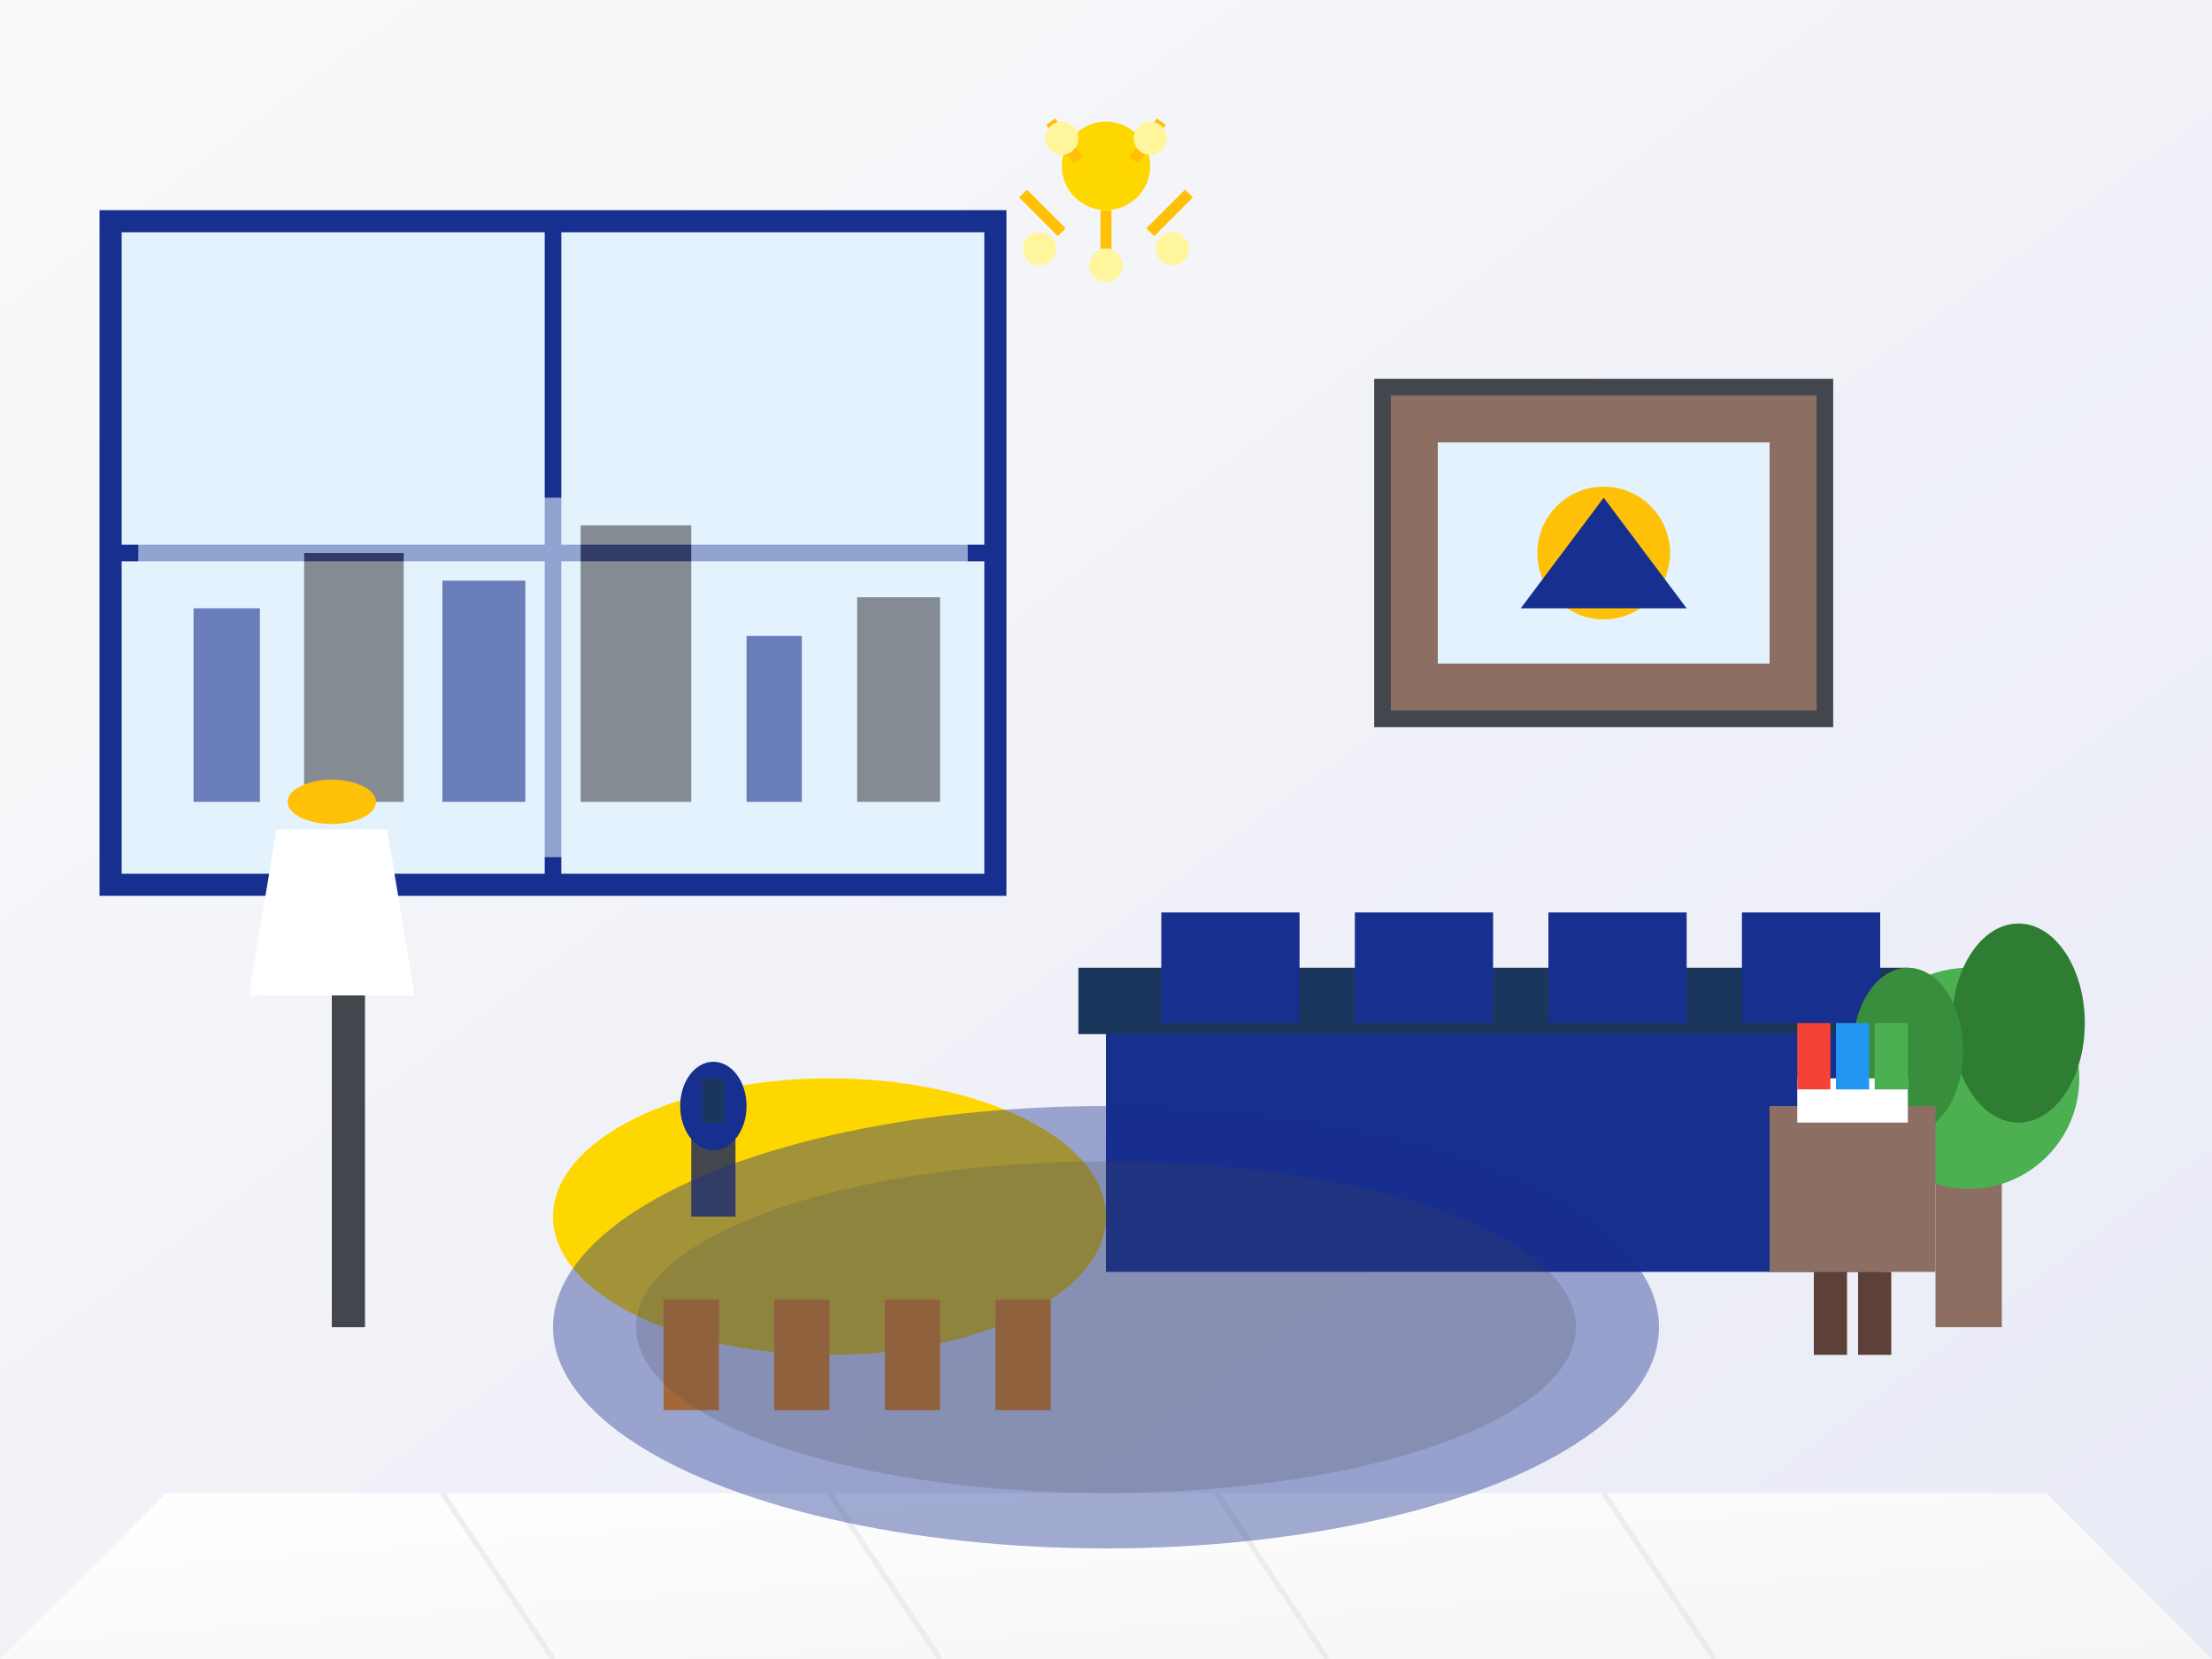 <svg width="400" height="300" viewBox="0 0 400 300" fill="none" xmlns="http://www.w3.org/2000/svg">
  <rect x="0" y="0" width="400" height="300" fill="#808080" stroke="none"/>
  <defs>
    <linearGradient id="luxuryWall" x1="0%" y1="0%" x2="100%" y2="100%">
      <stop offset="0%" style="stop-color:#fafafa"/>
      <stop offset="100%" style="stop-color:#e8eaf6"/>
    </linearGradient>
    <linearGradient id="marbleFloor" x1="0%" y1="0%" x2="100%" y2="100%">
      <stop offset="0%" style="stop-color:#ffffff"/>
      <stop offset="100%" style="stop-color:#f5f5f5"/>
    </linearGradient>
  </defs>
  
  <!-- Luxury living room background -->
  <rect width="400" height="300" fill="url(#luxuryWall)"/>
  
  <!-- Marble floor -->
  <polygon points="0,300 400,300 370,270 30,270" fill="url(#marbleFloor)"/>
  
  <!-- Floor pattern -->
  <g stroke="#e0e0e0" stroke-width="1" opacity="0.5">
    <line x1="80" y1="270" x2="100" y2="300"/>
    <line x1="150" y1="270" x2="170" y2="300"/>
    <line x1="220" y1="270" x2="240" y2="300"/>
    <line x1="290" y1="270" x2="310" y2="300"/>
  </g>
  
  <!-- Large windows with city view -->
  <rect x="20" y="40" width="160" height="120" fill="#e3f2fd" stroke="#172f8f" stroke-width="4"/>
  <line x1="100" y1="40" x2="100" y2="160" stroke="#172f8f" stroke-width="3"/>
  <line x1="20" y1="100" x2="180" y2="100" stroke="#172f8f" stroke-width="3"/>
  
  <!-- City skyline view -->
  <g opacity="0.6">
    <rect x="25" y="90" width="150" height="65" fill="#e3f2fd"/>
    <rect x="35" y="110" width="12" height="35" fill="#172f8f"/>
    <rect x="55" y="100" width="18" height="45" fill="#44464d"/>
    <rect x="80" y="105" width="15" height="40" fill="#172f8f"/>
    <rect x="105" y="95" width="20" height="50" fill="#44464d"/>
    <rect x="135" y="115" width="10" height="30" fill="#172f8f"/>
    <rect x="155" y="108" width="15" height="37" fill="#44464d"/>
  </g>
  
  <!-- Premium sofa set -->
  <rect x="200" y="180" width="140" height="50" fill="#172f8f"/>
  <rect x="195" y="175" width="150" height="12" fill="#1a365d"/>
  
  <!-- Sofa cushions -->
  <rect x="210" y="165" width="25" height="20" fill="#172f8f"/>
  <rect x="245" y="165" width="25" height="20" fill="#172f8f"/>
  <rect x="280" y="165" width="25" height="20" fill="#172f8f"/>
  <rect x="315" y="165" width="25" height="20" fill="#172f8f"/>
  
  <!-- Luxury coffee table -->
  <ellipse cx="150" cy="220" rx="50" ry="25" fill="#ffd700"/>
  <rect x="120" y="235" width="10" height="20" fill="#ff8f00"/>
  <rect x="140" y="235" width="10" height="20" fill="#ff8f00"/>
  <rect x="160" y="235" width="10" height="20" fill="#ff8f00"/>
  <rect x="180" y="235" width="10" height="20" fill="#ff8f00"/>
  
  <!-- Decorative vase -->
  <rect x="125" y="205" width="8" height="15" fill="#44464d"/>
  <ellipse cx="129" cy="200" rx="6" ry="8" fill="#172f8f"/>
  <rect x="127" y="195" width="4" height="8" fill="#1a365d"/>
  
  <!-- Premium artwork -->
  <rect x="250" y="70" width="80" height="60" fill="#8d6e63" stroke="#44464d" stroke-width="3"/>
  <rect x="260" y="80" width="60" height="40" fill="#e3f2fd"/>
  <circle cx="290" cy="100" r="12" fill="#ffc107"/>
  <polygon points="275,110 305,110 290,90" fill="#172f8f"/>
  
  <!-- Chandelier -->
  <g transform="translate(200, 30)">
    <circle cx="0" cy="0" r="8" fill="#ffd700"/>
    <g stroke="#ffc107" stroke-width="2">
      <line x1="-15" y1="5" x2="-8" y2="12"/>
      <line x1="0" y1="8" x2="0" y2="15"/>
      <line x1="15" y1="5" x2="8" y2="12"/>
      <line x1="-10" y1="-8" x2="-5" y2="-1"/>
      <line x1="10" y1="-8" x2="5" y2="-1"/>
    </g>
    <g fill="#fff59d">
      <circle cx="-12" cy="15" r="3"/>
      <circle cx="0" cy="18" r="3"/>
      <circle cx="12" cy="15" r="3"/>
      <circle cx="-8" cy="-5" r="3"/>
      <circle cx="8" cy="-5" r="3"/>
    </g>
  </g>
  
  <!-- Luxury plant -->
  <rect x="350" y="200" width="12" height="40" fill="#8d6e63"/>
  <circle cx="356" cy="195" r="20" fill="#4caf50"/>
  <ellipse cx="365" cy="185" rx="12" ry="18" fill="#2e7d32"/>
  <ellipse cx="345" cy="190" rx="10" ry="15" fill="#388e3c"/>
  
  <!-- Premium rug -->
  <ellipse cx="200" cy="240" rx="100" ry="40" fill="#172f8f" opacity="0.4"/>
  <ellipse cx="200" cy="240" rx="85" ry="30" fill="#44464d" opacity="0.2"/>
  
  <!-- Floor lamp -->
  <rect x="60" y="180" width="6" height="60" fill="#44464d"/>
  <polygon points="45,180 75,180 70,150 50,150" fill="#ffffff"/>
  <ellipse cx="60" cy="145" rx="8" ry="4" fill="#ffc107"/>
  
  <!-- Luxury side table -->
  <rect x="320" y="200" width="30" height="30" fill="#8d6e63"/>
  <rect x="325" y="195" width="20" height="8" fill="#ffffff"/>
  <rect x="328" y="230" width="6" height="15" fill="#5d4037"/>
  <rect x="336" y="230" width="6" height="15" fill="#5d4037"/>
  
  <!-- Decorative books -->
  <rect x="325" y="185" width="6" height="12" fill="#f44336"/>
  <rect x="332" y="185" width="6" height="12" fill="#2196f3"/>
  <rect x="339" y="185" width="6" height="12" fill="#4caf50"/>
</svg>
